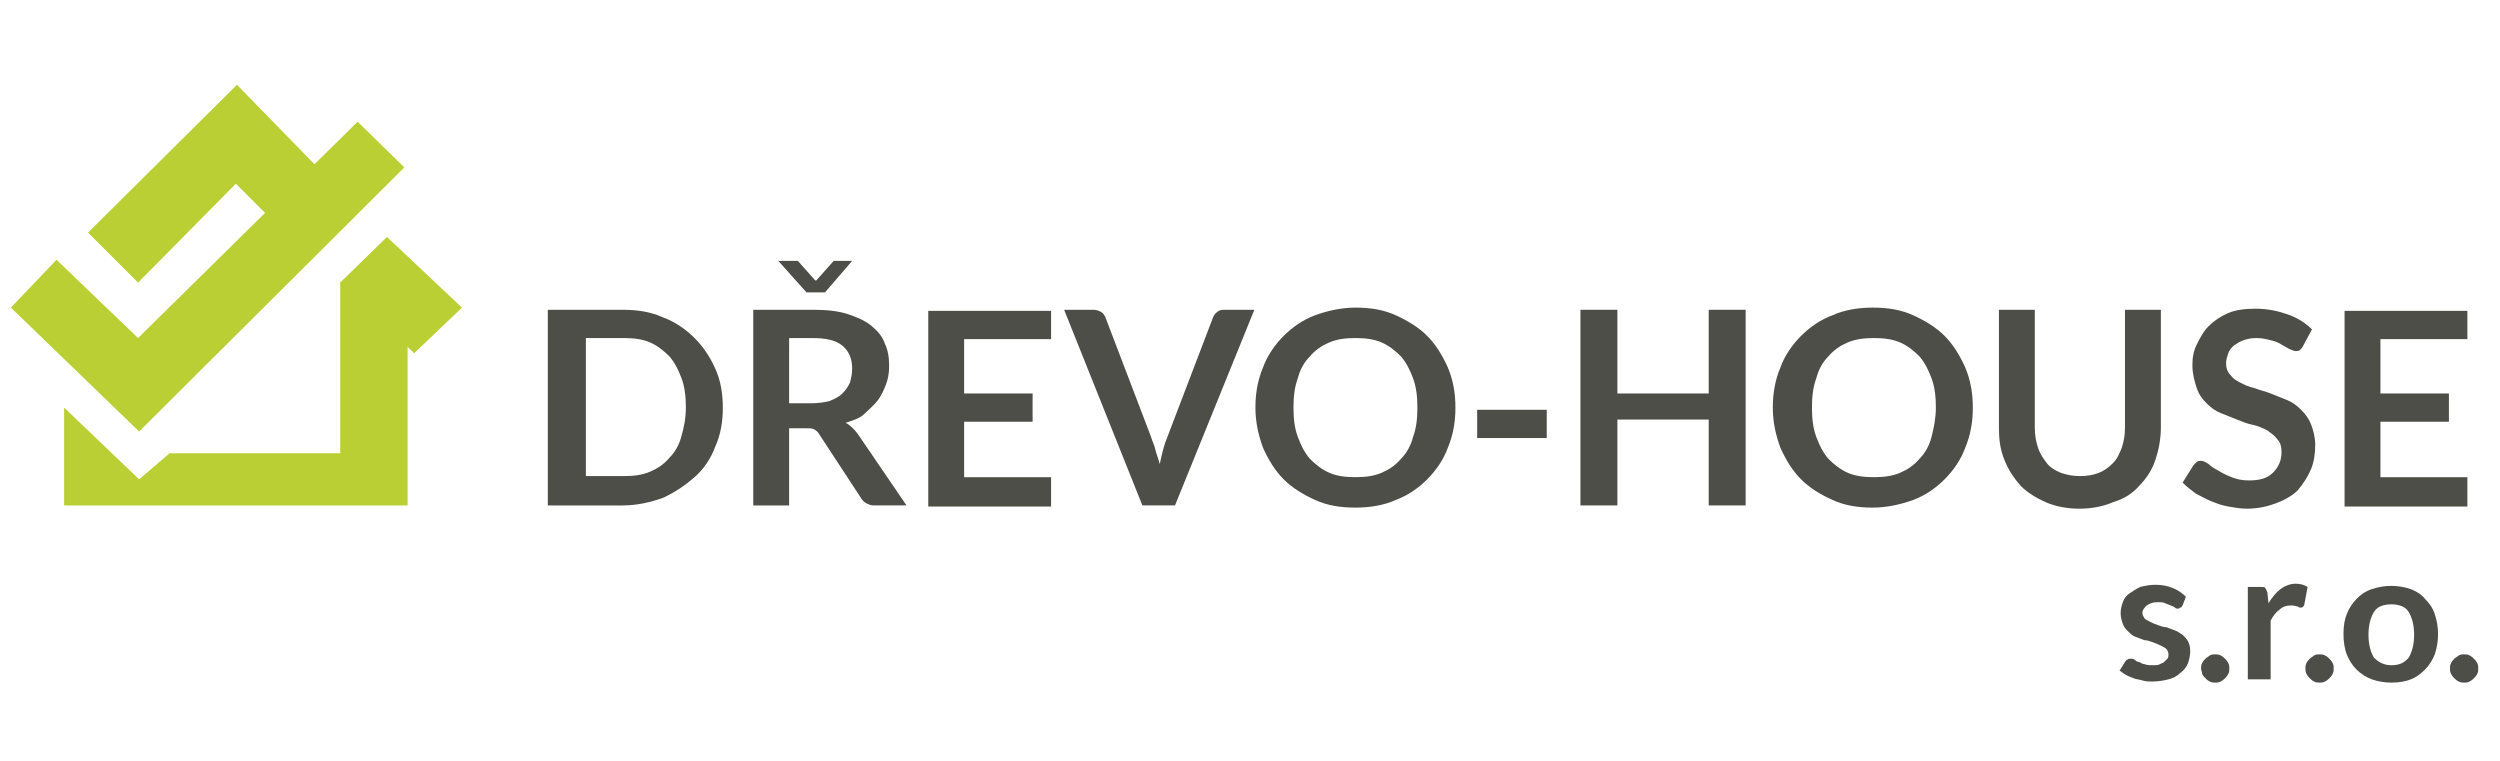 <?xml version="1.0" encoding="utf-8"?>
<!-- Generator: Adobe Illustrator 19.0.0, SVG Export Plug-In . SVG Version: 6.00 Build 0)  -->
<svg version="1.1" xmlns="http://www.w3.org/2000/svg" xmlns:xlink="http://www.w3.org/1999/xlink" x="0px" y="0px"
	 viewBox="0 0 230 70" style="enable-background:new 0 0 230 70;" xml:space="preserve">
<style type="text/css">
	.st0{fill:#B9CF34;}
	.st1{fill:#4E4E48;}
</style>
<g id="Vrstva_2">
</g>
<g id="Vrstva_1">
	<polygon id="XMLID_4_" class="st0" points="29.8,16 21.8,7.8 8.1,21.4 12.7,26 21.7,16.9 25,20.2 	"/>
	<polygon id="XMLID_3_" class="st0" points="42.5,28.3 35.6,21.8 31.4,25.9 38.1,32.5 	"/>
	<polygon id="XMLID_2_" class="st0" points="32.9,11.2 12.7,31.1 5.2,23.9 1,28.3 12.8,39.7 37.2,15.4 	"/>
	<polygon id="XMLID_1_" class="st0" points="31.3,25.9 31.3,41.5 31.3,41.5 31.3,41.7 15.6,41.7 12.8,44.1 5.9,37.5 5.9,46.5 
		37.5,46.5 37.5,26.5 	"/>
	<g id="XMLID_42_">
		<path id="XMLID_43_" class="st1" d="M66.5,37.5c0,1.3-0.2,2.5-0.7,3.6c-0.4,1.1-1.1,2.1-1.9,2.8s-1.8,1.4-2.9,1.9
			c-1.1,0.4-2.4,0.7-3.7,0.7h-6.9v-18h6.9c1.4,0,2.6,0.2,3.7,0.7c1.1,0.4,2.1,1.1,2.9,1.9c0.8,0.8,1.4,1.7,1.9,2.8
			C66.3,35,66.5,36.2,66.5,37.5z M63.1,37.5c0-1-0.1-1.9-0.4-2.7c-0.3-0.8-0.6-1.4-1.1-2c-0.5-0.5-1.1-1-1.8-1.3
			c-0.7-0.3-1.5-0.4-2.4-0.4h-3.5v12.7h3.5c0.9,0,1.7-0.1,2.4-0.4c0.7-0.3,1.3-0.7,1.8-1.3c0.5-0.5,0.9-1.2,1.1-2
			C62.9,39.4,63.1,38.5,63.1,37.5z"/>
		<path id="XMLID_46_" class="st1" d="M72.6,39.5v7h-3.3v-18h5.5c1.2,0,2.3,0.1,3.2,0.4s1.6,0.6,2.2,1.1c0.6,0.5,1,1,1.2,1.6
			c0.3,0.6,0.4,1.3,0.4,2.1c0,0.6-0.1,1.2-0.3,1.7s-0.4,1-0.8,1.5c-0.3,0.4-0.8,0.8-1.2,1.2s-1.1,0.6-1.7,0.8c0.4,0.2,0.8,0.6,1.1,1
			l4.5,6.6h-3c-0.3,0-0.5-0.1-0.7-0.2c-0.2-0.1-0.4-0.3-0.5-0.5l-3.8-5.8c-0.1-0.2-0.3-0.4-0.5-0.5s-0.4-0.1-0.8-0.1H72.6z
			 M72.6,37.1h2.1c0.6,0,1.2-0.1,1.6-0.2c0.5-0.2,0.9-0.4,1.2-0.7c0.3-0.3,0.5-0.6,0.7-1c0.1-0.4,0.2-0.8,0.2-1.3
			c0-0.9-0.3-1.6-0.9-2.1s-1.5-0.7-2.8-0.7h-2.1V37.1z"/>
		<path id="XMLID_49_" class="st1" d="M96.7,28.5v2.7h-8v5h6.3v2.6h-6.3v5.1h8v2.7H85.4v-18H96.7z"/>
		<path id="XMLID_51_" class="st1" d="M97.9,28.5h2.7c0.3,0,0.5,0.1,0.7,0.2c0.2,0.1,0.3,0.3,0.4,0.5l4.2,11
			c0.1,0.4,0.3,0.7,0.4,1.2c0.1,0.4,0.3,0.9,0.4,1.3c0.2-1,0.4-1.8,0.7-2.5l4.2-11c0.1-0.2,0.2-0.4,0.4-0.5c0.2-0.2,0.4-0.2,0.7-0.2
			h2.7l-7.3,18h-3L97.9,28.5z"/>
		<path id="XMLID_53_" class="st1" d="M133.9,37.5c0,1.3-0.2,2.5-0.7,3.7c-0.4,1.1-1.1,2.1-1.9,2.9s-1.8,1.5-2.9,1.9
			c-1.1,0.5-2.4,0.7-3.7,0.7c-1.4,0-2.6-0.2-3.7-0.7s-2.1-1.1-2.9-1.9s-1.4-1.8-1.9-2.9c-0.4-1.1-0.7-2.3-0.7-3.7
			c0-1.3,0.2-2.5,0.7-3.7c0.4-1.1,1.1-2.1,1.9-2.9s1.8-1.5,2.9-1.9s2.4-0.7,3.7-0.7c1.4,0,2.6,0.2,3.7,0.7c1.1,0.5,2.1,1.1,2.9,1.9
			c0.8,0.8,1.4,1.8,1.9,2.9C133.7,35,133.9,36.2,133.9,37.5z M130.4,37.5c0-1-0.1-1.9-0.4-2.7c-0.3-0.8-0.6-1.4-1.1-2
			c-0.5-0.5-1.1-1-1.8-1.3c-0.7-0.3-1.5-0.4-2.4-0.4c-0.9,0-1.7,0.1-2.4,0.4c-0.7,0.3-1.3,0.7-1.8,1.3c-0.5,0.5-0.9,1.2-1.1,2
			c-0.3,0.8-0.4,1.7-0.4,2.7c0,1,0.1,1.9,0.4,2.7c0.3,0.8,0.6,1.4,1.1,2c0.5,0.5,1.1,1,1.8,1.3c0.7,0.3,1.5,0.4,2.4,0.4
			c0.9,0,1.7-0.1,2.4-0.4c0.7-0.3,1.3-0.7,1.8-1.3c0.5-0.5,0.9-1.2,1.1-2C130.3,39.4,130.4,38.5,130.4,37.5z"/>
		<path id="XMLID_56_" class="st1" d="M135.9,37.7h6.4v2.6h-6.4V37.7z"/>
		<path id="XMLID_58_" class="st1" d="M160.6,46.5h-3.4v-7.9h-8.4v7.9h-3.4v-18h3.4v7.7h8.4v-7.7h3.4V46.5z"/>
		<path id="XMLID_60_" class="st1" d="M181.5,37.5c0,1.3-0.2,2.5-0.7,3.7c-0.4,1.1-1.1,2.1-1.9,2.9s-1.8,1.5-2.9,1.9
			s-2.4,0.7-3.7,0.7c-1.4,0-2.6-0.2-3.7-0.7c-1.1-0.5-2.1-1.1-2.9-1.9s-1.4-1.8-1.9-2.9c-0.4-1.1-0.7-2.3-0.7-3.7
			c0-1.3,0.2-2.5,0.7-3.7c0.4-1.1,1.1-2.1,1.9-2.9s1.8-1.5,2.9-1.9c1.1-0.5,2.4-0.7,3.7-0.7c1.4,0,2.6,0.2,3.7,0.7
			c1.1,0.5,2.1,1.1,2.9,1.9c0.8,0.8,1.4,1.8,1.9,2.9C181.3,35,181.5,36.2,181.5,37.5z M178.1,37.5c0-1-0.1-1.9-0.4-2.7
			c-0.3-0.8-0.6-1.4-1.1-2c-0.5-0.5-1.1-1-1.8-1.3c-0.7-0.3-1.5-0.4-2.4-0.4c-0.9,0-1.7,0.1-2.4,0.4c-0.7,0.3-1.3,0.7-1.8,1.3
			c-0.5,0.5-0.9,1.2-1.1,2c-0.3,0.8-0.4,1.7-0.4,2.7c0,1,0.1,1.9,0.4,2.7c0.3,0.8,0.6,1.4,1.1,2c0.5,0.5,1.1,1,1.8,1.3
			c0.7,0.3,1.5,0.4,2.4,0.4c0.9,0,1.7-0.1,2.4-0.4c0.7-0.3,1.3-0.7,1.8-1.3c0.5-0.5,0.9-1.2,1.1-2C177.9,39.4,178.1,38.5,178.1,37.5
			z"/>
		<path id="XMLID_63_" class="st1" d="M191.4,43.8c0.6,0,1.2-0.1,1.7-0.3c0.5-0.2,0.9-0.5,1.3-0.9c0.4-0.4,0.6-0.9,0.8-1.4
			c0.2-0.6,0.3-1.2,0.3-1.9V28.5h3.3v10.8c0,1.1-0.2,2.1-0.5,3c-0.3,0.9-0.8,1.7-1.5,2.4c-0.6,0.7-1.4,1.2-2.4,1.5
			c-0.9,0.4-2,0.6-3.1,0.6s-2.2-0.2-3.1-0.6c-0.9-0.4-1.7-0.9-2.3-1.5c-0.6-0.7-1.1-1.4-1.5-2.4s-0.5-1.9-0.5-3V28.5h3.3v10.8
			c0,0.7,0.1,1.3,0.3,1.9c0.2,0.6,0.5,1,0.8,1.4c0.3,0.4,0.8,0.7,1.3,0.9C190.2,43.7,190.7,43.8,191.4,43.8z"/>
		<path id="XMLID_65_" class="st1" d="M211.9,31.8c-0.1,0.2-0.2,0.3-0.3,0.4c-0.1,0.1-0.3,0.1-0.4,0.1s-0.4-0.1-0.6-0.2
			c-0.2-0.1-0.5-0.3-0.7-0.4c-0.3-0.2-0.6-0.3-1-0.4c-0.4-0.1-0.8-0.2-1.3-0.2c-0.5,0-0.9,0.1-1.2,0.2c-0.3,0.1-0.6,0.3-0.9,0.5
			c-0.2,0.2-0.4,0.4-0.5,0.7c-0.1,0.3-0.2,0.6-0.2,0.9c0,0.4,0.1,0.8,0.4,1.1c0.2,0.3,0.5,0.5,0.9,0.7c0.4,0.2,0.8,0.4,1.3,0.5
			c0.5,0.2,1,0.3,1.5,0.5c0.5,0.2,1,0.4,1.5,0.6c0.5,0.2,0.9,0.5,1.3,0.9c0.4,0.4,0.7,0.8,0.9,1.3c0.2,0.5,0.4,1.2,0.4,1.9
			c0,0.8-0.1,1.6-0.4,2.3c-0.3,0.7-0.7,1.3-1.2,1.9c-0.5,0.5-1.2,0.9-2,1.2c-0.8,0.3-1.7,0.5-2.7,0.5c-0.6,0-1.1-0.1-1.7-0.2
			c-0.6-0.1-1.1-0.3-1.6-0.5c-0.5-0.2-1-0.5-1.4-0.7c-0.4-0.3-0.8-0.6-1.2-1l1-1.6c0.1-0.1,0.2-0.2,0.3-0.3c0.1-0.1,0.3-0.1,0.4-0.1
			c0.2,0,0.4,0.1,0.7,0.3c0.2,0.2,0.5,0.4,0.9,0.6c0.3,0.2,0.7,0.4,1.2,0.6s1,0.3,1.6,0.3c1,0,1.7-0.2,2.2-0.7
			c0.5-0.5,0.8-1.1,0.8-1.9c0-0.5-0.1-0.9-0.4-1.2c-0.2-0.3-0.5-0.5-0.9-0.8c-0.4-0.2-0.8-0.4-1.3-0.5c-0.5-0.1-1-0.3-1.5-0.5
			c-0.5-0.2-1-0.4-1.5-0.6c-0.5-0.2-0.9-0.5-1.3-0.9c-0.4-0.4-0.7-0.8-0.9-1.4c-0.2-0.6-0.4-1.3-0.4-2.1c0-0.7,0.1-1.3,0.4-1.9
			c0.3-0.6,0.6-1.2,1.1-1.7c0.5-0.5,1.1-0.9,1.8-1.2c0.7-0.3,1.6-0.4,2.5-0.4c1.1,0,2,0.2,2.9,0.5c0.9,0.3,1.7,0.8,2.3,1.4
			L211.9,31.8z"/>
		<path id="XMLID_67_" class="st1" d="M227,28.5v2.7h-8v5h6.3v2.6H219v5.1h8v2.7h-11.3v-18H227z"/>
	</g>
	<g id="XMLID_27_">
		<path id="XMLID_29_" class="st1" d="M200.8,55.7c-0.1,0.1-0.1,0.2-0.2,0.2c-0.1,0-0.1,0.1-0.2,0.1c-0.1,0-0.2,0-0.3-0.1
			c-0.1-0.1-0.2-0.1-0.4-0.2c-0.2-0.1-0.3-0.1-0.5-0.2c-0.2-0.1-0.4-0.1-0.7-0.1c-0.4,0-0.7,0.1-1,0.3c-0.2,0.2-0.4,0.4-0.4,0.7
			c0,0.2,0.1,0.3,0.2,0.5c0.1,0.1,0.3,0.2,0.5,0.3c0.2,0.1,0.4,0.2,0.7,0.3c0.3,0.1,0.5,0.2,0.8,0.2c0.3,0.1,0.5,0.2,0.8,0.3
			c0.3,0.1,0.5,0.3,0.7,0.4c0.2,0.2,0.4,0.4,0.5,0.6c0.1,0.2,0.2,0.5,0.2,0.9c0,0.4-0.1,0.8-0.2,1.1s-0.4,0.7-0.7,0.9
			c-0.3,0.3-0.7,0.5-1.1,0.6c-0.4,0.1-0.9,0.2-1.5,0.2c-0.3,0-0.6,0-0.9-0.1c-0.3-0.1-0.6-0.1-0.8-0.2c-0.3-0.1-0.5-0.2-0.7-0.3
			c-0.2-0.1-0.4-0.3-0.6-0.4l0.5-0.8c0.1-0.1,0.1-0.2,0.2-0.2c0.1-0.1,0.2-0.1,0.3-0.1c0.1,0,0.3,0,0.4,0.1c0.1,0.1,0.2,0.2,0.4,0.2
			c0.2,0.1,0.3,0.2,0.5,0.2c0.2,0.1,0.5,0.1,0.8,0.1c0.2,0,0.5,0,0.6-0.1c0.2-0.1,0.3-0.1,0.4-0.2c0.1-0.1,0.2-0.2,0.3-0.3
			c0.1-0.1,0.1-0.3,0.1-0.4c0-0.2-0.1-0.4-0.2-0.5c-0.1-0.1-0.3-0.2-0.5-0.3c-0.2-0.1-0.4-0.2-0.7-0.3c-0.3-0.1-0.5-0.2-0.8-0.2
			c-0.3-0.1-0.5-0.2-0.8-0.3c-0.3-0.1-0.5-0.3-0.7-0.5c-0.2-0.2-0.4-0.4-0.5-0.7c-0.1-0.3-0.2-0.6-0.2-1c0-0.4,0.1-0.7,0.2-1
			c0.1-0.3,0.3-0.6,0.6-0.8c0.3-0.2,0.6-0.4,1-0.6c0.4-0.1,0.9-0.2,1.4-0.2c0.6,0,1.1,0.1,1.6,0.3c0.5,0.2,0.9,0.5,1.2,0.8
			L200.8,55.7z"/>
		<path id="XMLID_31_" class="st1" d="M202.5,61.5c0-0.2,0-0.3,0.1-0.5c0.1-0.2,0.2-0.3,0.3-0.4c0.1-0.1,0.3-0.2,0.4-0.3
			c0.2-0.1,0.3-0.1,0.5-0.1c0.2,0,0.3,0,0.5,0.1c0.2,0.1,0.3,0.2,0.4,0.3s0.2,0.2,0.3,0.4c0.1,0.2,0.1,0.3,0.1,0.5
			c0,0.2,0,0.3-0.1,0.5c-0.1,0.2-0.2,0.3-0.3,0.4s-0.2,0.2-0.4,0.3c-0.2,0.1-0.3,0.1-0.5,0.1c-0.2,0-0.3,0-0.5-0.1
			c-0.2-0.1-0.3-0.2-0.4-0.3c-0.1-0.1-0.2-0.2-0.3-0.4C202.6,61.8,202.5,61.7,202.5,61.5z"/>
		<path id="XMLID_33_" class="st1" d="M206.8,62.6V54h1.2c0.2,0,0.4,0,0.4,0.1c0.1,0.1,0.1,0.2,0.2,0.4l0.1,1c0.3-0.5,0.7-1,1.1-1.3
			c0.4-0.3,0.9-0.5,1.4-0.5c0.4,0,0.8,0.1,1.1,0.3l-0.3,1.6c0,0.1-0.1,0.2-0.1,0.2s-0.1,0.1-0.2,0.1c-0.1,0-0.2,0-0.3-0.1
			c-0.1,0-0.3-0.1-0.6-0.1c-0.4,0-0.8,0.1-1.1,0.4c-0.3,0.2-0.6,0.6-0.8,1v5.4H206.8z"/>
		<path id="XMLID_35_" class="st1" d="M212.1,61.5c0-0.2,0-0.3,0.1-0.5c0.1-0.2,0.2-0.3,0.3-0.4c0.1-0.1,0.3-0.2,0.4-0.3
			c0.2-0.1,0.3-0.1,0.5-0.1c0.2,0,0.3,0,0.5,0.1c0.2,0.1,0.3,0.2,0.4,0.3s0.2,0.2,0.3,0.4c0.1,0.2,0.1,0.3,0.1,0.5
			c0,0.2,0,0.3-0.1,0.5c-0.1,0.2-0.2,0.3-0.3,0.4s-0.2,0.2-0.4,0.3c-0.2,0.1-0.3,0.1-0.5,0.1c-0.2,0-0.3,0-0.5-0.1
			c-0.2-0.1-0.3-0.2-0.4-0.3c-0.1-0.1-0.2-0.2-0.3-0.4C212.1,61.8,212.1,61.7,212.1,61.5z"/>
		<path id="XMLID_37_" class="st1" d="M220,53.9c0.6,0,1.2,0.1,1.8,0.3c0.5,0.2,1,0.5,1.3,0.9c0.4,0.4,0.7,0.8,0.9,1.4
			c0.2,0.6,0.3,1.2,0.3,1.8c0,0.7-0.1,1.3-0.3,1.9c-0.2,0.5-0.5,1-0.9,1.4c-0.4,0.4-0.8,0.7-1.3,0.9c-0.5,0.2-1.1,0.3-1.8,0.3
			c-0.6,0-1.2-0.1-1.8-0.3c-0.5-0.2-1-0.5-1.4-0.9c-0.4-0.4-0.7-0.9-0.9-1.4c-0.2-0.5-0.3-1.2-0.3-1.9c0-0.7,0.1-1.3,0.3-1.8
			c0.2-0.5,0.5-1,0.9-1.4c0.4-0.4,0.8-0.7,1.4-0.9C218.8,54,219.4,53.9,220,53.9z M220,61.2c0.7,0,1.2-0.2,1.6-0.7
			c0.3-0.5,0.5-1.2,0.5-2.1c0-0.9-0.2-1.6-0.5-2.1c-0.3-0.5-0.9-0.7-1.6-0.7c-0.7,0-1.3,0.2-1.6,0.7c-0.3,0.5-0.5,1.2-0.5,2.1
			c0,0.9,0.2,1.6,0.5,2.1C218.8,60.9,219.3,61.2,220,61.2z"/>
		<path id="XMLID_40_" class="st1" d="M225.4,61.5c0-0.2,0-0.3,0.1-0.5c0.1-0.2,0.2-0.3,0.3-0.4c0.1-0.1,0.3-0.2,0.4-0.3
			c0.2-0.1,0.3-0.1,0.5-0.1c0.2,0,0.3,0,0.5,0.1c0.2,0.1,0.3,0.2,0.4,0.3s0.2,0.2,0.3,0.4c0.1,0.2,0.1,0.3,0.1,0.5
			c0,0.2,0,0.3-0.1,0.5c-0.1,0.2-0.2,0.3-0.3,0.4s-0.2,0.2-0.4,0.3c-0.2,0.1-0.3,0.1-0.5,0.1c-0.2,0-0.3,0-0.5-0.1
			c-0.2-0.1-0.3-0.2-0.4-0.3c-0.1-0.1-0.2-0.2-0.3-0.4C225.4,61.8,225.4,61.7,225.4,61.5z"/>
	</g>
	<polygon id="XMLID_12_" class="st1" points="74.2,26.9 71.6,24 73.4,24 75,25.8 75.1,25.8 76.7,24 78.4,24 75.9,26.9 	"/>
</g>
</svg>
